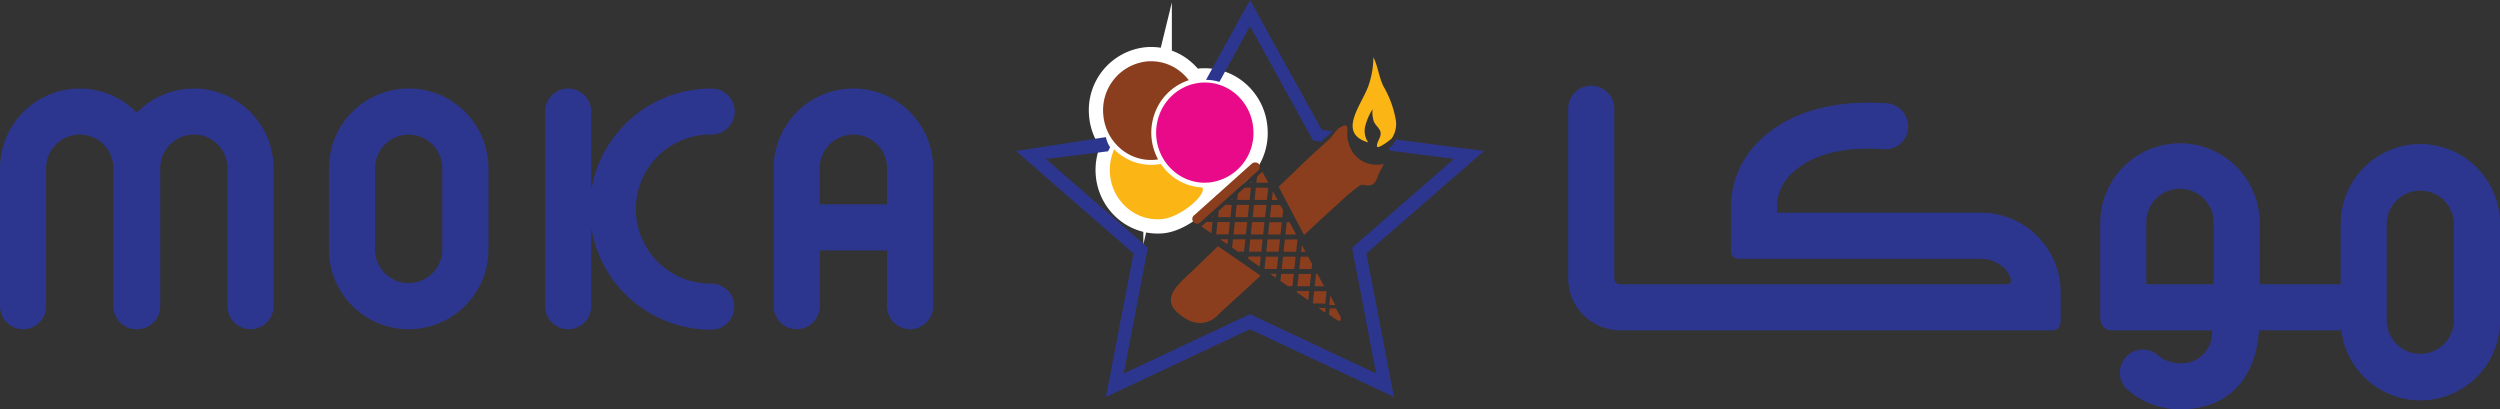 <svg xmlns="http://www.w3.org/2000/svg" width="262.922" height="43.052" viewBox="0 0 262.922 43.052">
  <rect x="0" y="0" width="262.922" height="43.052" fill="#333333" stroke="none"/>
  <g id="Group_159" data-name="Group 159" transform="translate(60.926 -149.252)">
    <g id="Group_147" data-name="Group 147" transform="translate(-60.926 158.225)">
      <g id="Group_145" data-name="Group 145" transform="translate(0 0.339)">
        <path id="Path_1391" data-name="Path 1391" d="M773.6,447.388a3.542,3.542,0,0,0-3.539,3.542v8.544a3.534,3.534,0,1,0,7.069,0V450.93A3.539,3.539,0,0,0,773.6,447.388Z" transform="translate(-730.614 -442.549)" fill="none"/>
        <path id="Path_1392" data-name="Path 1392" d="M1762.429,450.931a3.539,3.539,0,1,0-7.078,0v3.8h7.078Z" transform="translate(-1669.14 -442.55)" fill="none"/>
        <path id="Path_1393" data-name="Path 1393" d="M684.659,362.364V353.82a8.386,8.386,0,0,0-16.772,0v8.544a8.386,8.386,0,0,0,16.772,0Zm-4.853,0a3.534,3.534,0,1,1-7.069,0V353.82a3.534,3.534,0,1,1,7.069,0Z" transform="translate(-633.293 -345.439)" fill="#2d368e"/>
        <path id="Path_1394" data-name="Path 1394" d="M-40.533,345.438a8.38,8.38,0,0,0-6.01,2.542,8.364,8.364,0,0,0-6-2.542,8.391,8.391,0,0,0-8.381,8.381v14.506a2.425,2.425,0,0,0,2.421,2.423,2.426,2.426,0,0,0,2.425-2.423V353.819a3.543,3.543,0,0,1,3.535-3.542,3.544,3.544,0,0,1,3.538,3.542v14.506a2.425,2.425,0,0,0,2.422,2.423c.016,0,.031-.007.042-.007s.031.007.048.007a2.422,2.422,0,0,0,2.42-2.423V353.819a3.545,3.545,0,0,1,3.542-3.542A3.543,3.543,0,0,1-37,353.819v14.506a2.427,2.427,0,0,0,2.423,2.423,2.42,2.42,0,0,0,2.423-2.423V353.819A8.389,8.389,0,0,0-40.533,345.438Z" transform="translate(60.926 -345.438)" fill="#2d368e"/>
        <path id="Path_1395" data-name="Path 1395" d="M1667.668,370.75a2.429,2.429,0,0,0,2.43-2.423V353.821a8.385,8.385,0,0,0-16.771,0v14.506a2.421,2.421,0,1,0,4.843,0v-5.856h7.078v5.856A2.424,2.424,0,0,0,1667.668,370.75Zm-9.5-13.132v-3.8a3.539,3.539,0,1,1,7.078,0v3.8Z" transform="translate(-1571.96 -345.44)" fill="#2d368e"/>
        <path id="Path_1396" data-name="Path 1396" d="M1149.372,370.746a2.426,2.426,0,0,0,2.422-2.423v-8.278a12.759,12.759,0,0,0,12.62,10.753,2.425,2.425,0,0,0,0-4.85,7.837,7.837,0,1,1,0-15.673,2.42,2.42,0,1,0,0-4.839,12.76,12.76,0,0,0-12.62,10.743v-8.322a2.422,2.422,0,0,0-4.844,0v20.466A2.422,2.422,0,0,0,1149.372,370.746Z" transform="translate(-1089.617 -345.436)" fill="#2d368e"/>
      </g>
      <g id="Group_146" data-name="Group 146" transform="translate(164.922)">
        <path id="Path_1397" data-name="Path 1397" d="M5230.655,570.541a3.542,3.542,0,0,0-3.542,3.531v10.206a3.537,3.537,0,0,0,7.074,0V574.073A3.538,3.538,0,0,0,5230.655,570.541Z" transform="translate(-5141.034 -559.517)" fill="none"/>
        <path id="Path_1398" data-name="Path 1398" d="M4698.042,568.681a3.548,3.548,0,0,0-3.547,3.542v6.443h7.079v-6.443A3.533,3.533,0,0,0,4698.042,568.681Z" transform="translate(-4633.696 -557.745)" fill="none"/>
        <path id="Path_1399" data-name="Path 1399" d="M4626.3,466.686a8.39,8.39,0,0,0-8.381,8.381v6.366H4609.4V474.99a8.382,8.382,0,1,0-16.764,0v9.879s-.058,1.414,1.23,1.414h10.521a3.22,3.22,0,0,1-3.37,3.466,3.531,3.531,0,0,1-2.312-.856,2.42,2.42,0,1,0-3.172,3.656,8.383,8.383,0,0,0,5.484,2.042c4.248,0,7.889-2.342,8.314-8.308H4618v.084a8.375,8.375,0,0,0,16.678-1.094V475.067A8.4,8.4,0,0,0,4626.3,466.686Zm-21.744,14.746h-7.079V474.99a3.54,3.54,0,1,1,7.079,0Zm25.275,3.84a3.537,3.537,0,0,1-7.073,0V475.067a3.537,3.537,0,0,1,7.073,0Z" transform="translate(-4536.675 -460.512)" fill="#2d368e"/>
        <path id="Path_1400" data-name="Path 1400" d="M3457.036,351.683h-21.45v-.948a4.821,4.821,0,0,1,1.714-3.325c1.41-1.3,4.2-2.77,9.472-2.4a2.392,2.392,0,0,0,2.595-2.237,2.432,2.432,0,0,0-2.243-2.594c-7.02-.479-11.01,1.722-13.125,3.691a9.72,9.72,0,0,0-3.267,6.866v4.927a.8.8,0,0,0,.869.874h25.435a3.618,3.618,0,0,1,2.441.976,3.024,3.024,0,0,1,.654,1.017c.125.364.07.683-.438.683h-40.614a.606.606,0,0,1-.613-.61V340.712a2.425,2.425,0,0,0-4.849,0V358.6a5.477,5.477,0,0,0,5.462,5.459h45.512s.826.033.826-1.09v-2.9A8.4,8.4,0,0,0,3457.036,351.683Z" transform="translate(-3413.617 -338.291)" fill="#2d368e"/>
      </g>
    </g>
    <g id="Group_153" data-name="Group 153" transform="translate(45.931 149.252)">
      <g id="Group_151" data-name="Group 151">
        <path id="Path_1401" data-name="Path 1401" d="M2782.516,431.26a3,3,0,0,1-3.027-2.27,2.526,2.526,0,0,1-.156-.864c.017-.666.174-1.344-.718-.806-.507.305-.775.9-1.2,1.285-.858.793-1.743,1.563-2.586,2.374q-1.353,1.307-2.7,2.606l2.668,5.062c1.283-1.185,2.563-2.378,3.861-3.544a18.231,18.231,0,0,1,1.815-1.529c.614-.436.659-.017,1.328-.166.54-.126.666-.754.845-1.169.15-.344.368-.685.529-1.039A3.646,3.646,0,0,1,2782.516,431.26Z" transform="translate(-2744.507 -413.936)" fill="#8b3e1e"/>
        <path id="Path_1402" data-name="Path 1402" d="M2535.069,702.419a2.6,2.6,0,0,0,3.365-.515c.845-.784,1.69-1.559,2.541-2.337q.933-.859,1.865-1.721l-4.476-3.1q-1.224,1.181-2.447,2.363c-1.116,1.073-2.4,2.1-2.5,3.167C2533.35,700.968,2533.778,701.671,2535.069,702.419Z" transform="translate(-2517.125 -668.856)" fill="#8b3e1e"/>
        <path id="Path_1403" data-name="Path 1403" d="M2937.733,284.9a2.171,2.171,0,0,1-.321-1.657,6.248,6.248,0,0,1,.785-1.836,3.163,3.163,0,0,0,.129,1.288c.156.393.6.7.7,1.088.136.553-.383.985-.369,1.52.006.412,1.475-.713,1.562-.83a2.717,2.717,0,0,0,.441-1.814,10.647,10.647,0,0,0-1.32-3.66c-.481-.989-.572-2.09-1.057-3.057a9.3,9.3,0,0,1-.515,2.992C2937.07,280.937,2934.417,283.934,2937.733,284.9Z" transform="translate(-2900.703 -269.925)" fill="#fbb615"/>
        <g id="Group_148" data-name="Group 148" transform="translate(9.157 6.437)">
          <path id="Path_1404" data-name="Path 1404" d="M2404.41,482.792a5.751,5.751,0,0,1-1.033-1.161,5.438,5.438,0,0,1-.583.08c-.131.011-.262.017-.392.018a5.431,5.431,0,0,1-3.594-1.313c-.118-.1-.228-.208-.336-.317a5.291,5.291,0,0,0-.446,2.579,5.206,5.206,0,0,0,1.814,3.589,4.924,4.924,0,0,0,3.614,1.175c2-.164,4.743-2.562,4.3-3.33A5.505,5.505,0,0,1,2404.41,482.792Z" transform="translate(-2397.307 -470.832)" fill="#fff" stroke="#fff" stroke-miterlimit="10" stroke-width="3"/>
          <path id="Path_1405" data-name="Path 1405" d="M2388.485,290.87c.023-.089.053-.176.08-.264a5.719,5.719,0,0,1,3.671-3.752,5.2,5.2,0,0,0-.758-.8,4.925,4.925,0,0,0-3.26-1.192q-.177,0-.354.016a5.15,5.15,0,0,0-4.622,5.59,5.242,5.242,0,0,0,1.043,2.767c.055.073.114.143.172.213s.115.137.177.2a5.228,5.228,0,0,0,.422.406,4.92,4.92,0,0,0,3.614,1.175c.114-.009.225-.029.337-.046a5.866,5.866,0,0,1-.582-4.05C2388.445,291.046,2388.462,290.957,2388.485,290.87Z" transform="translate(-2383.226 -284.859)" fill="#fff" stroke="#fff" stroke-miterlimit="10" stroke-width="3"/>
          <path id="Path_1406" data-name="Path 1406" d="M2510.926,336.911a5.285,5.285,0,0,0-1.841-3.642,5,5,0,0,0-3.308-1.209q-.179,0-.36.017c-.154.013-.3.035-.453.061-.088.015-.173.036-.259.056s-.175.039-.26.063a5.193,5.193,0,0,0-3.433,3.3c-.029.083-.056.168-.081.253s-.047.169-.067.255a5.358,5.358,0,0,0,.576,3.975c.045.077.089.154.138.229s.1.149.158.223a5.258,5.258,0,0,0,.832.9,5,5,0,0,0,3.173,1.208c.088,0,.178-.005.267-.009s.151,0,.227-.007l.041-.006A5.227,5.227,0,0,0,2510.926,336.911Z" transform="translate(-2495.135 -329.82)" fill="#fff" stroke="#fff" stroke-miterlimit="10" stroke-width="3"/>
        </g>
        <g id="Group_149" data-name="Group 149">
          <path id="Path_1407" data-name="Path 1407" d="M2612.527,157.834l.11.032,3.22-5.86,6.645,12.041.828.1,1.213-1.092-1.149-.151-7.537-13.656-4.624,8.4.229.01A4.532,4.532,0,0,1,2612.527,157.834Z" transform="translate(-2591.253 -149.252)" fill="#2d368e"/>
          <path id="Path_1408" data-name="Path 1408" d="M2239.533,454.562l-9.3-1.21-.041.1a2.307,2.307,0,0,1-.26.479,3.807,3.807,0,0,1-.356.29l-.064.048.008.08c0,.009,0,.019,0,.028l0,.018.009.115,6.848.887-10.719,9.343,2.529,13.227-13.27-6.247-13.275,6.247,2.536-13.227-10.72-9.341,6.546-.805.033-.074c.041-.095.09-.189.136-.277l.038-.073-.044-.07a2.923,2.923,0,0,1-.373-.869l-.031-.127-9.451,1.463,12.358,10.768-2.9,15.094,15.143-7.121,15.145,7.121-2.9-15.094Z" transform="translate(-2190.318 -438.683)" fill="#2d368e"/>
        </g>
        <g id="Group_150" data-name="Group 150" transform="translate(9.157 6.437)">
          <path id="Path_1409" data-name="Path 1409" d="M2404.41,482.792a5.751,5.751,0,0,1-1.033-1.161,5.438,5.438,0,0,1-.583.08c-.131.011-.262.017-.392.018a5.431,5.431,0,0,1-3.594-1.313c-.118-.1-.228-.208-.336-.317a5.291,5.291,0,0,0-.446,2.579,5.206,5.206,0,0,0,1.814,3.589,4.924,4.924,0,0,0,3.614,1.175c2-.164,4.743-2.562,4.3-3.33A5.505,5.505,0,0,1,2404.41,482.792Z" transform="translate(-2397.307 -470.832)" fill="#fbb615"/>
          <path id="Path_1410" data-name="Path 1410" d="M2388.485,290.87c.023-.089.053-.176.08-.264a5.719,5.719,0,0,1,3.671-3.752,5.2,5.2,0,0,0-.758-.8,4.925,4.925,0,0,0-3.26-1.192q-.177,0-.354.016a5.15,5.15,0,0,0-4.622,5.59,5.242,5.242,0,0,0,1.043,2.767c.055.073.114.143.172.213s.115.137.177.2a5.228,5.228,0,0,0,.422.406,4.92,4.92,0,0,0,3.614,1.175c.114-.009.225-.029.337-.046a5.866,5.866,0,0,1-.582-4.05C2388.445,291.046,2388.462,290.957,2388.485,290.87Z" transform="translate(-2383.226 -284.859)" fill="#8b3e1e"/>
          <path id="Path_1411" data-name="Path 1411" d="M2510.926,336.911a5.285,5.285,0,0,0-1.841-3.642,5,5,0,0,0-3.308-1.209q-.179,0-.36.017c-.154.013-.3.035-.453.061-.088.015-.173.036-.259.056s-.175.039-.26.063a5.193,5.193,0,0,0-3.433,3.3c-.029.083-.056.168-.081.253s-.047.169-.067.255a5.358,5.358,0,0,0,.576,3.975c.045.077.089.154.138.229s.1.149.158.223a5.258,5.258,0,0,0,.832.9,5,5,0,0,0,3.173,1.208c.088,0,.178-.005.267-.009s.151,0,.227-.007l.041-.006A5.227,5.227,0,0,0,2510.926,336.911Z" transform="translate(-2495.135 -329.82)" fill="#e80a89"/>
        </g>
      </g>
      <g id="Group_152" data-name="Group 152" transform="translate(18.55 17.083)">
        <path id="Path_1412" data-name="Path 1412" d="M2757.234,572.8l-.1.934.6,0Z" transform="translate(-2748.78 -569.782)" fill="#8b3e1e"/>
        <path id="Path_1413" data-name="Path 1413" d="M2720.178,565.158l-1.306-.005-.139,1.288,1.3,0Z" transform="translate(-2712.202 -562.495)" fill="#8b3e1e"/>
        <path id="Path_1414" data-name="Path 1414" d="M2681.809,565.079h-.663l-.7.628-.071.661,1.3,0Z" transform="translate(-2675.66 -562.424)" fill="#8b3e1e"/>
        <path id="Path_1415" data-name="Path 1415" d="M2670.329,679.475l-1.3,0-.094.865.619.429.638,0Z" transform="translate(-2664.765 -671.387)" fill="#8b3e1e"/>
        <path id="Path_1416" data-name="Path 1416" d="M2716.088,603.264l-1.3-.006-.139,1.292,1.3,0Z" transform="translate(-2708.311 -598.792)" fill="#8b3e1e"/>
        <path id="Path_1417" data-name="Path 1417" d="M2754.363,603.938l-.306-.558-.934,0-.14,1.295h1.3Z" transform="translate(-2744.825 -598.903)" fill="#8b3e1e"/>
        <path id="Path_1418" data-name="Path 1418" d="M2666.441,589.2l-.162.145h.148Z" transform="translate(-2662.237 -585.399)" fill="#8b3e1e"/>
        <path id="Path_1419" data-name="Path 1419" d="M2673.542,641.294l-1.3,0-.14,1.292,1.3,0Z" transform="translate(-2667.782 -635.02)" fill="#8b3e1e"/>
        <path id="Path_1420" data-name="Path 1420" d="M2677.688,603.14l-1.3-.006-.141,1.292,1.3.005Z" transform="translate(-2671.733 -598.673)" fill="#8b3e1e"/>
        <path id="Path_1421" data-name="Path 1421" d="M2884.378,832.612l-.671,0-.071.64.665.456a.933.933,0,0,0,.394.2l.1,0a.156.156,0,0,0,.071-.047l.026-.216a1.254,1.254,0,0,0-.145-.343Z" transform="translate(-2869.277 -817.257)" fill="#8b3e1e"/>
        <path id="Path_1422" data-name="Path 1422" d="M2637.884,604.407l1.3,0,.138-1.292h-.666l-.7.628Z" transform="translate(-2635.189 -598.655)" fill="#8b3e1e"/>
        <path id="Path_1423" data-name="Path 1423" d="M2623.99,627.228l-.165.143h.147Z" transform="translate(-2621.799 -621.623)" fill="#8b3e1e"/>
        <path id="Path_1424" data-name="Path 1424" d="M2601.992,642.3l.126-1.184h-.665l-.511.458Z" transform="translate(-2600.002 -634.849)" fill="#8b3e1e"/>
        <path id="Path_1425" data-name="Path 1425" d="M2704.7,717.73l-.026.223,1.212.839.114-1.06Z" transform="translate(-2698.812 -707.829)" fill="#8b3e1e"/>
        <path id="Path_1426" data-name="Path 1426" d="M2635.212,641.117l-1.3-.009-.138,1.3,1.3,0Z" transform="translate(-2631.274 -634.845)" fill="#8b3e1e"/>
        <path id="Path_1427" data-name="Path 1427" d="M2642.337,679.333l.781.539.056-.533Z" transform="translate(-2639.431 -671.256)" fill="#8b3e1e"/>
        <path id="Path_1428" data-name="Path 1428" d="M2708.971,551.122l-.162.145h.147Z" transform="translate(-2702.748 -549.13)" fill="#8b3e1e"/>
        <path id="Path_1429" data-name="Path 1429" d="M2723.375,529.773l-.555.5-.076.66,1.255,0Z" transform="translate(-2716.022 -528.795)" fill="#8b3e1e"/>
        <path id="Path_1430" data-name="Path 1430" d="M2780.458,717.877l-1.319,0-.139,1.3,1.32,0Z" transform="translate(-2769.607 -707.968)" fill="#8b3e1e"/>
        <path id="Path_1431" data-name="Path 1431" d="M2815.1,756.177l-1.3-.005-.141,1.29,1.3.005Z" transform="translate(-2802.619 -744.447)" fill="#8b3e1e"/>
        <path id="Path_1432" data-name="Path 1432" d="M2852.294,756.276h-.149l-.137,1.292h.983Z" transform="translate(-2839.15 -744.546)" fill="#8b3e1e"/>
        <path id="Path_1433" data-name="Path 1433" d="M2812.2,794.318l-.017.112,1.209.834.105-.946Z" transform="translate(-2801.216 -780.783)" fill="#8b3e1e"/>
        <path id="Path_1434" data-name="Path 1434" d="M2707.823,679.623l-1.3,0-.137,1.29,1.3,0Z" transform="translate(-2700.439 -671.529)" fill="#8b3e1e"/>
        <path id="Path_1435" data-name="Path 1435" d="M2849.332,794.388l-1.3,0-.14,1.282.019.007,1.283.006Z" transform="translate(-2835.231 -780.846)" fill="#8b3e1e"/>
        <path id="Path_1436" data-name="Path 1436" d="M2884.4,804.37l-.107.982h.64Z" transform="translate(-2869.902 -790.358)" fill="#8b3e1e"/>
        <path id="Path_1437" data-name="Path 1437" d="M2777.56,756.058h-1.321l-.078.744.79.55h.469Z" transform="translate(-2766.903 -744.338)" fill="#8b3e1e"/>
        <path id="Path_1438" data-name="Path 1438" d="M2860.324,831.59l.7.491.052-.488Z" transform="translate(-2847.072 -816.285)" fill="#8b3e1e"/>
        <path id="Path_1439" data-name="Path 1439" d="M2819.19,718.7l-.42-.784-.794,0-.135,1.3,1.3.005Z" transform="translate(-2806.605 -708.006)" fill="#8b3e1e"/>
        <path id="Path_1440" data-name="Path 1440" d="M2750.306,641.507H2749l-.137,1.292,1.3,0Z" transform="translate(-2740.904 -635.225)" fill="#8b3e1e"/>
        <path id="Path_1441" data-name="Path 1441" d="M2787.629,641.581h-.289l-.14,1.294,1.129.005Z" transform="translate(-2777.418 -635.295)" fill="#8b3e1e"/>
        <path id="Path_1442" data-name="Path 1442" d="M2711.967,641.333l-1.3-.009-.136,1.294,1.3.005Z" transform="translate(-2704.388 -635.051)" fill="#8b3e1e"/>
        <path id="Path_1443" data-name="Path 1443" d="M2822,692.194l-.072.709h.456Z" transform="translate(-2810.494 -683.506)" fill="#8b3e1e"/>
        <path id="Path_1444" data-name="Path 1444" d="M2753.246,755.986l.6.415.045-.415Z" transform="translate(-2745.075 -744.27)" fill="#8b3e1e"/>
        <path id="Path_1445" data-name="Path 1445" d="M2784.508,679.739l-1.319,0-.142,1.292,1.323,0Z" transform="translate(-2773.463 -671.637)" fill="#8b3e1e"/>
        <path id="Path_1446" data-name="Path 1446" d="M2742.115,717.806l-1.3,0-.139,1.294,1.3.005Z" transform="translate(-2733.099 -707.898)" fill="#8b3e1e"/>
        <path id="Path_1447" data-name="Path 1447" d="M2746.194,679.69l-1.306,0-.136,1.289,1.3,0Z" transform="translate(-2736.985 -671.594)" fill="#8b3e1e"/>
        <path id="Path_1448" data-name="Path 1448" d="M2587.313,509.328l-5.966,5.343a.5.5,0,1,0,.653.736l5.969-5.345a.555.555,0,0,0,.123-.766.562.562,0,0,0-.778.032" transform="translate(-2581.12 -509.154)" fill="#8b3e1e"/>
      </g>
    </g>
  </g>
</svg>

